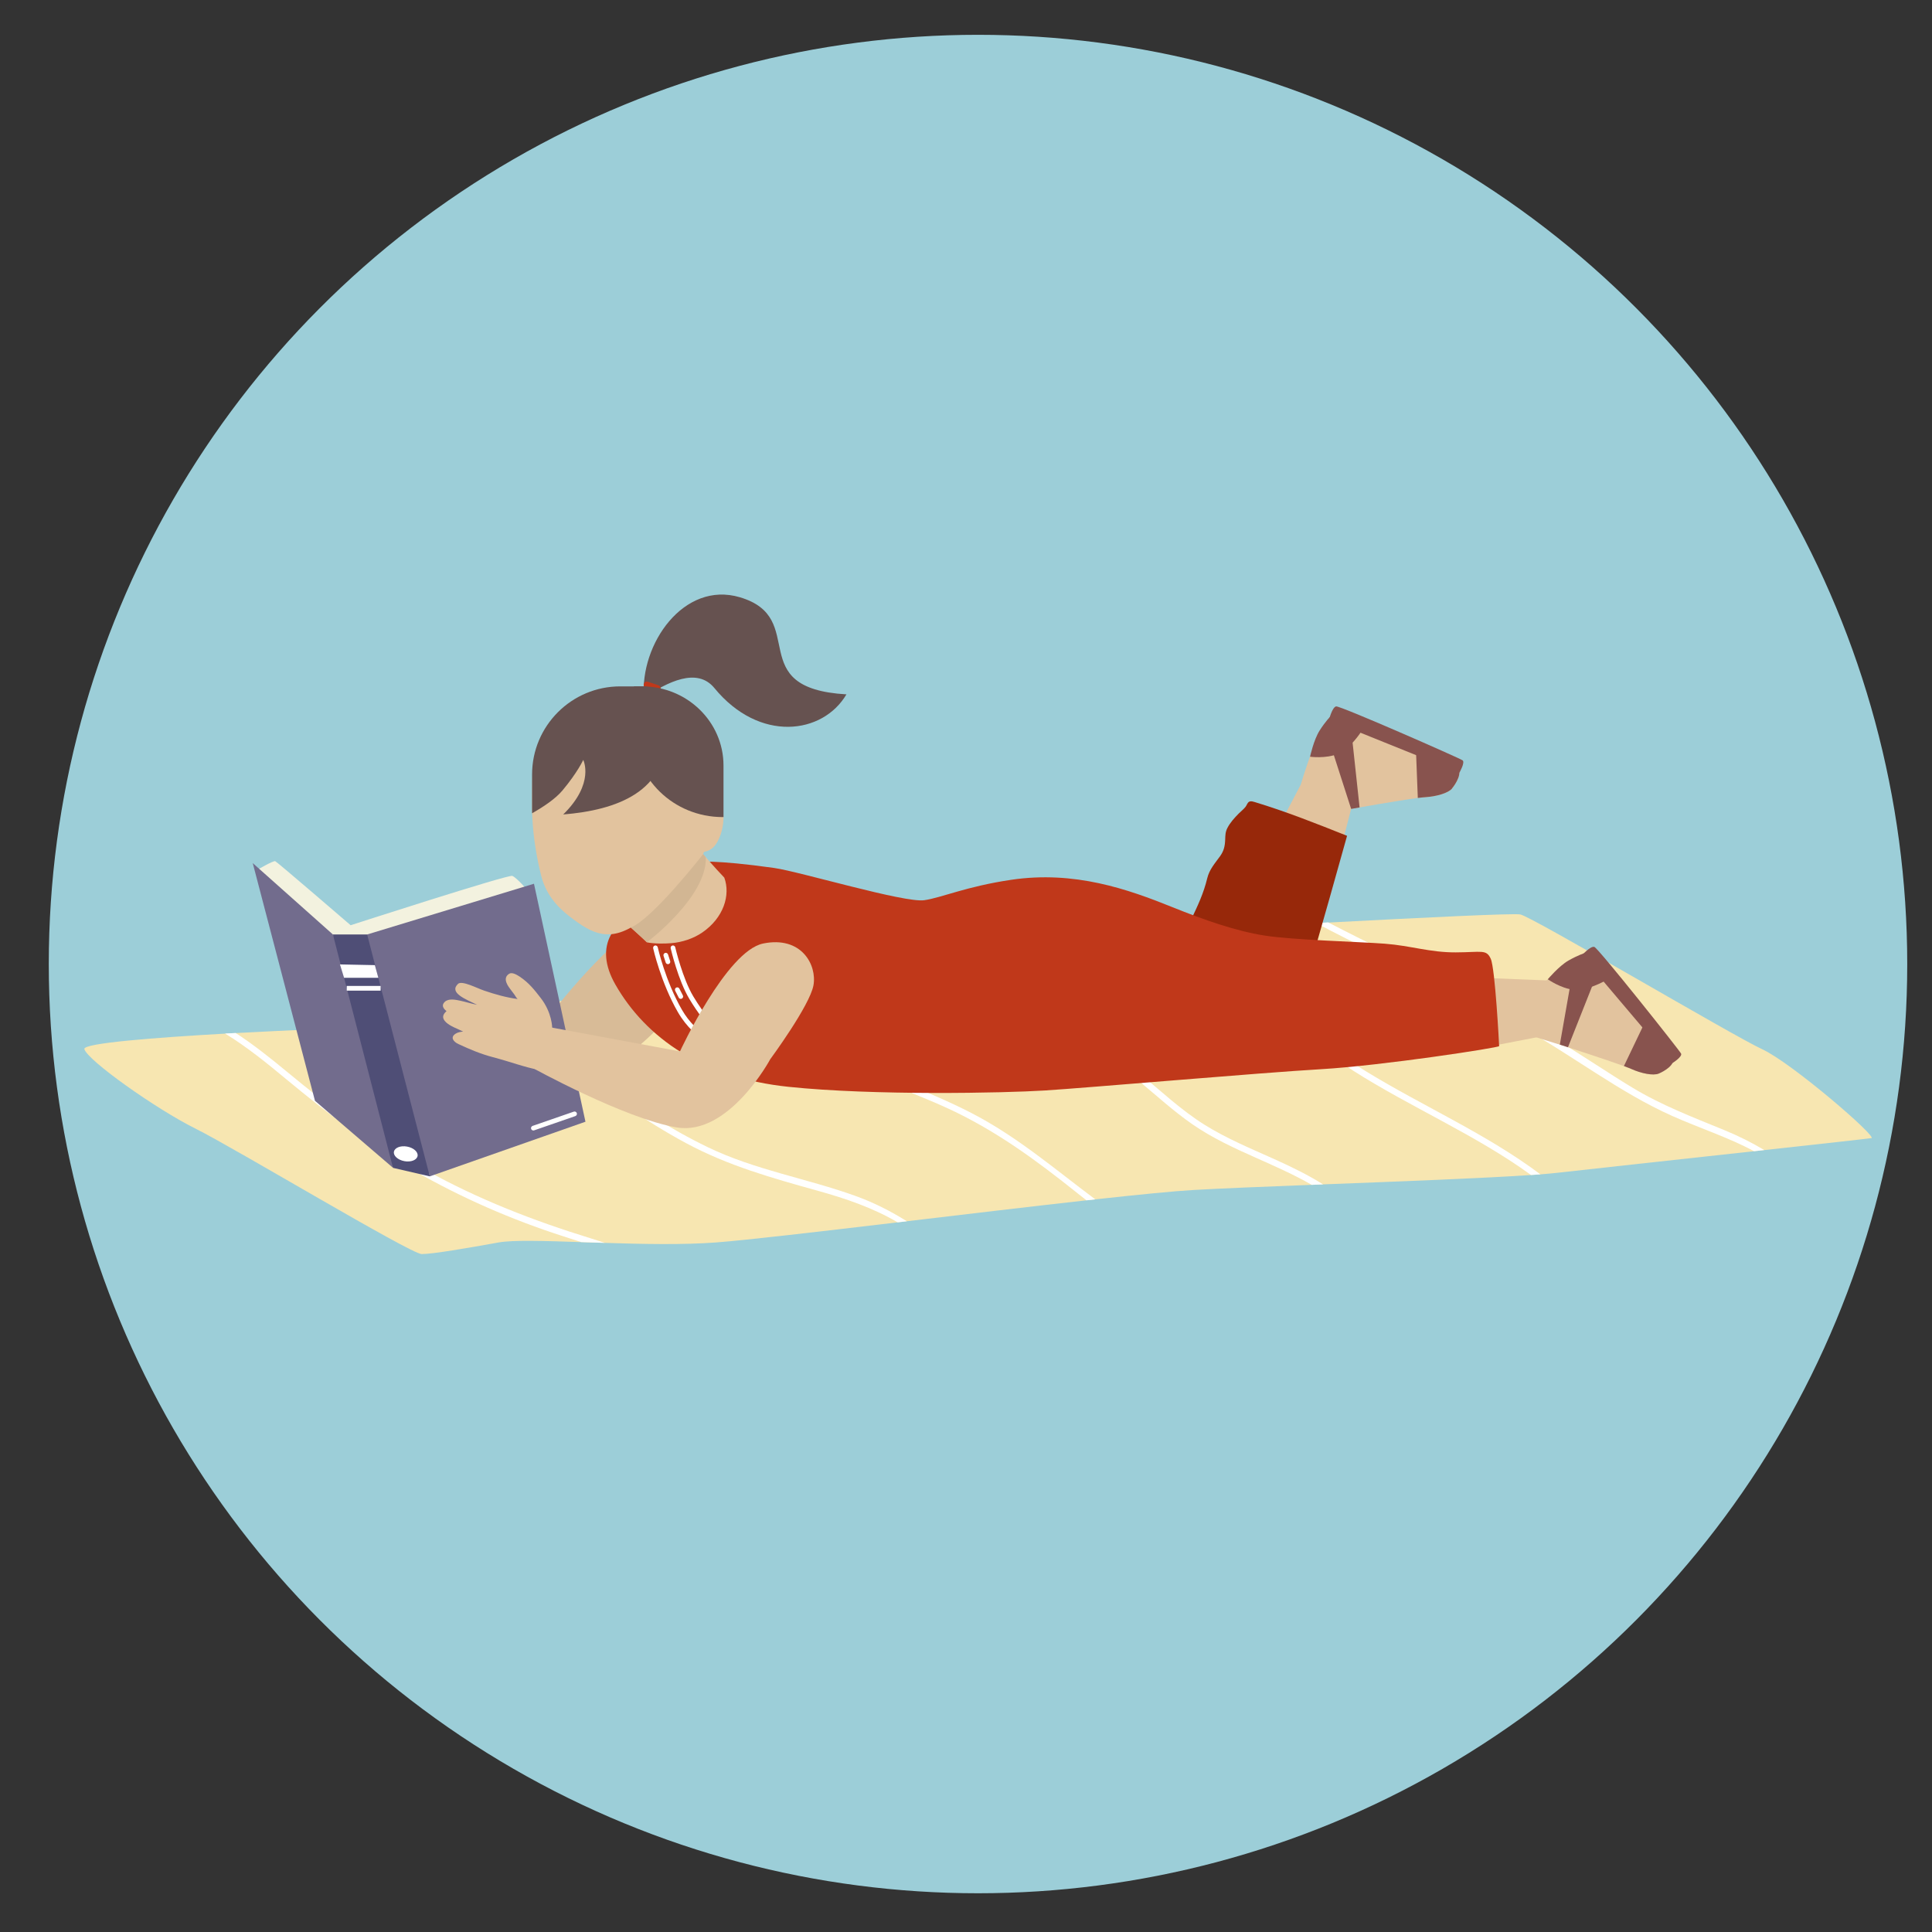 <?xml version="1.0" encoding="UTF-8"?><svg id="Layer_1" xmlns="http://www.w3.org/2000/svg" viewBox="0 0 600 600"><rect x="0" y="0" width="600" height="600" fill="#333333" stroke="none"/><defs><style>.cls-1{fill:#f3f2df;}.cls-2{fill:#f7e6b1;}.cls-3{fill:#fff;}.cls-4{fill:#9cced8;}.cls-5{fill:#665250;}.cls-6{fill:#d8bb97;}.cls-7{fill:#c0381a;}.cls-8{fill:#d2b693;}.cls-9{fill:#e2c39e;}.cls-10{fill:#726c8d;}.cls-11{fill:#97280a;}.cls-12{fill:#88534e;}.cls-13{fill:#4f4e76;}</style></defs><circle class="cls-4" cx="303.73" cy="299.39" r="288.58"/><g><g><path class="cls-2" d="M581.17,353.44c-.82,.16-15.44,1.78-33.28,3.73-1.05,.12-2.11,.23-3.17,.35-23.64,2.58-51.71,5.64-61.06,6.7-1.41,.16-3.19,.32-5.29,.49-.91,.07-1.89,.14-2.92,.2-14.82,1.01-41.05,2.01-64.58,2.91-1.18,.05-2.35,.1-3.51,.14-14.85,.57-28.29,1.12-36.69,1.6-6.29,.36-17.24,1.46-30.51,2.91-.9,.1-1.82,.2-2.76,.3-16.81,1.87-36.9,4.26-55.78,6.5-.95,.12-1.9,.22-2.85,.34-24.72,2.93-46.95,5.53-56.35,6.24-10.26,.78-22.87,.51-34.56,.14-2.51-.08-4.99-.16-7.38-.24-11.49-.39-21.24-.69-25.65,.11-9.62,1.74-20.46,3.6-23.86,3.6s-58.22-32.99-70.34-39c-12.13-6.03-33.47-21.15-34.43-24.66-.51-1.85,22.18-3.58,43.71-4.8,1.1-.06,2.19-.12,3.28-.17,17.98-.98,34.24-1.58,34.24-1.58,0,0,17.78-2.24,43.75-5.49,1.12-.14,2.25-.28,3.41-.43,18.28-2.28,40.23-5.02,62.74-7.8,1.42-.17,2.83-.35,4.25-.52,23.49-2.9,47.39-5.83,68.21-8.33,1.27-.15,2.52-.3,3.76-.45,30.06-3.6,52.99-6.23,57.68-6.44,2.77-.13,8.06-.41,14.96-.78,1.1-.06,2.23-.13,3.4-.18,10.9-.59,24.95-1.37,39.13-2.12,1.24-.06,2.49-.13,3.75-.2,29.09-1.53,57.65-2.94,59.68-2.52,3.88,.81,65.86,37.59,75.08,41.84,9.22,4.25,35.9,27.28,33.96,27.66Z"/><path class="cls-3" d="M187.87,385.98c-2.51-.08-4.99-.16-7.38-.24-1.82-.59-3.65-1.17-5.48-1.77-16.17-5.2-31.8-12.02-46.52-20.48-14.16-8.13-26.99-17.87-39.53-28.28-6.04-5.02-12.3-10.1-19.05-14.23,1.1-.06,2.19-.12,3.28-.17,5.58,3.62,10.84,7.83,15.95,12.05,13.71,11.33,27.65,21.95,43.24,30.61,16.22,9.02,33.34,15.64,51.04,21.1,1.49,.47,2.98,.93,4.46,1.42Z"/><path class="cls-3" d="M281.63,379.27c-.95,.12-1.9,.22-2.85,.34-7.76-4.56-16.24-7.42-24.89-9.83-14.17-3.94-27.87-7.79-40.9-14.81-12.8-6.89-24.58-15.45-36.32-23.96-8.37-6.07-16.85-11.86-25.51-17.29,1.12-.14,2.25-.28,3.41-.43,21.7,14.41,41.69,31.6,65.2,42.96,14.73,7.12,30.7,9.68,45.97,15.18,5.67,2.05,10.92,4.73,15.88,7.83Z"/><path class="cls-3" d="M340.17,372.47c-.9,.1-1.82,.2-2.76,.3-.98-.76-1.96-1.53-2.93-2.31-12.54-10.03-25.1-19.27-39.73-26.06-7.62-3.53-15.51-6.4-23.16-9.86-7.32-3.3-14.12-7.38-20.84-11.74-6.91-4.47-13.79-9.02-21.28-12.49-3.97-1.82-8.04-3.4-12.16-4.81,1.42-.17,2.83-.35,4.25-.52,4.67,1.74,9.26,3.7,13.65,6.03,7.53,4,14.49,8.94,21.7,13.44,14.18,8.85,30.12,13.62,44.88,21.26,14.14,7.32,25.73,17.32,38.36,26.77Z"/><path class="cls-3" d="M410.87,367.82c-1.18,.05-2.35,.1-3.51,.14-5.54-3.18-11.48-5.8-17.28-8.38-6.84-3.05-13.67-6.19-19.85-10.48-5.84-4.06-11.09-8.88-16.56-13.41-19.31-16-40.9-29.11-63.89-39.04,1.27-.15,2.52-.3,3.76-.45,21.59,9.63,41.87,22.05,60.21,37.04,6.7,5.48,13.01,11.5,20.38,16.1,6.85,4.28,14.34,7.36,21.69,10.67,5.15,2.32,10.29,4.81,15.07,7.81Z"/><path class="cls-3" d="M478.37,364.7c-.91,.07-1.89,.14-2.92,.2-17.07-12.42-37.39-21.04-55.08-32.31-14.27-9.1-25.07-21.48-37.95-32.25-5.04-4.21-10.53-7.93-16.24-11.37,1.1-.06,2.23-.13,3.4-.18,4.49,2.8,8.83,5.79,12.89,9.09,7.16,5.8,13.41,12.61,20.2,18.83,6.63,6.07,13.89,11.3,21.55,16,17.66,10.83,37.54,19.49,54.15,31.99Z"/><path class="cls-3" d="M547.89,357.16c-1.05,.12-2.11,.23-3.17,.35-8.14-4.37-16.93-7.16-25.37-10.93-16.51-7.36-31.03-18.86-46.84-27.58-14.61-8.04-29.67-15.23-44.62-22.62-6.41-3.16-12.83-6.37-19.17-9.72,1.24-.06,2.49-.13,3.75-.2,23.69,12.28,48.18,23.03,71.16,36.66,7.89,4.67,15.44,9.89,23.28,14.63,9.13,5.53,18.79,9.2,28.62,13.23,4.32,1.77,8.45,3.83,12.38,6.18Z"/></g><g><polygon class="cls-9" points="392.3 265.85 404.88 241.94 414.86 242.98 419.93 249.97 412.59 278.35 392.3 265.85"/><path class="cls-9" d="M450.95,244.88c-1.18,1.39-4.71,2.46-8.3,2.69-.21,0-.49,.04-.8,.07,0,0-.03,0-.05,0-.41,.04-.91,.11-1.47,.17h-.02c-6.13,.82-19.79,3.23-19.79,3.23l-10.84,2.01-5.66-9.52s5.83-20.58,10.48-20.95c2.11-.17,14.99,5.12,25.21,9.64,.64,.29,1.27,.56,1.88,.83,2.22,1,4.27,1.94,5.98,2.75,2.71,1.27,4.57,2.22,4.97,2.55,1.83,1.51-.43,5.11-1.6,6.51Z"/><path class="cls-12" d="M453.24,239.94s1.84-3.19,.97-3.82c-.87-.64-38.02-16.99-39.27-16.74-1.25,.26-2.22,4.23-2.22,4.23l40.52,16.33Z"/><path class="cls-12" d="M450.95,244.88c-1.18,1.39-4.71,2.46-8.3,2.69-.21,0-.49,.04-.8,.07,0,0-.03,0-.05,0-.41,.04-.91,.11-1.47,.17h-.02l-.6-15.58-.02-.45,1.9,1.28,3.76,2.54s.88,.08,2.21,.2c2.71,1.27,4.57,2.22,4.97,2.55,1.83,1.51-.43,5.11-1.6,6.51Z"/><path class="cls-12" d="M422.8,227.13s-3.47,5.46-7.29,7c-3.82,1.54-8.66,.88-8.66,.88,0,0,1.12-5.24,2.97-8.14s3.41-4.44,3.41-4.44l9.58,4.7Z"/><polygon class="cls-12" points="413.92 233.54 419.61 251.21 422.23 250.76 419.94 229.51 413.92 233.54"/></g><g><polygon class="cls-9" points="454.06 303.43 481.06 304.5 484.41 313.96 480.28 321.55 451.5 327.13 454.06 303.43"/><g><path class="cls-9" d="M515.1,333.42c-1.69,.68-5.31-.01-8.59-1.49-.19-.09-.45-.19-.74-.31,0,0-.03-.01-.05-.01-.38-.16-.86-.33-1.38-.53t-.02,0c-5.81-2.13-19.02-6.37-19.02-6.37l-10.52-3.28-.57-11.06s14.76-15.49,19.04-13.64c1.94,.84,10.87,11.52,17.8,20.29,.43,.56,.86,1.09,1.28,1.62,1.5,1.92,2.87,3.71,4.01,5.22,1.8,2.39,3.01,4.1,3.2,4.57,.92,2.19-2.76,4.32-4.45,5.01Z"/><path class="cls-12" d="M519.43,330.12s3.12-1.96,2.64-2.93-25.71-32.76-26.94-33.12c-1.23-.36-3.94,2.71-3.94,2.71l28.23,33.34Z"/><path class="cls-12" d="M515.1,333.42c-1.69,.68-5.31-.01-8.59-1.49-.19-.09-.45-.19-.74-.31,0,0-.03-.01-.05-.01-.38-.16-.86-.33-1.38-.53t-.02,0l6.73-14.06,.19-.4,1.08,2.02,2.14,4s.74,.48,1.86,1.21c1.8,2.39,3.01,4.1,3.2,4.57,.92,2.19-2.76,4.32-4.45,5.01Z"/><path class="cls-12" d="M498.47,304.59s-5.62,3.21-9.71,2.79c-4.09-.42-8.07-3.26-8.07-3.26,0,0,3.43-4.11,6.42-5.82,2.99-1.7,5.08-2.34,5.08-2.34l6.28,8.62Z"/><polygon class="cls-12" points="487.63 306.12 484.42 324.41 486.95 325.23 494.83 305.36 487.63 306.12"/></g></g><path class="cls-6" d="M204.04,286.19c-9.01-1.94-32.04,27.58-32.04,27.58l-39.55-16.16-6.45,11.79s24.85,21.29,40.19,27.27c15.34,5.99,36.91-16.14,36.91-16.14,0,0,11.28-12.54,13.67-18.48,2.39-5.95-3.72-13.92-12.74-15.87Z"/><path class="cls-11" d="M387.94,248.99c-.56,.29-.72,1.04-1.09,1.53-.59,.78-1.46,1.43-2.15,2.13-1.34,1.36-2.66,2.8-3.54,4.52-.63,1.24-.62,2.27-.67,3.63-.08,2.03-.42,3.48-1.6,5.12-1.62,2.25-3.31,4.09-3.98,6.87-1.1,4.57-2.92,8.46-4.95,12.69-1.18,2.47-2.19,5.28-3.71,7.56,0,0,40.51,6.06,40.99,5.34,.49-.73,11.1-38.81,11.1-38.81-9.45-3.77-18.95-7.54-28.69-10.49-.47-.14-.97-.29-1.45-.19-.1,.02-.18,.05-.26,.09Z"/><path class="cls-7" d="M216.4,267.66s5.54-.72,24.05,1.9c7.95,1.13,40.44,10.89,46.57,10.01,5.48-.79,12.95-4.25,27.02-6.34,19.7-2.92,36.29,2.94,50.07,8.5,9.72,3.92,19.64,7.41,28.57,8.81,8.93,1.4,29.24,1.92,37.34,2.53,8.1,.61,13.98,2.73,22.06,2.7,8.09-.03,9.52-1.04,10.89,2s2.59,26.63,2.6,27.11c.01,.48-36.27,6.06-55.33,7.17-19.06,1.11-73,5.82-85.76,6.61-12.76,.8-53.18,1.62-79.61-1.14-26.43-2.75-44.29-15.09-53.82-31.87-3.28-5.78-3.68-11.04-1.35-15.29,6.56-11.97,26.7-22.71,26.7-22.71Z"/><g><path class="cls-9" d="M200.89,292.65c2.35,.47,5.34,.44,7.61,.26,3.34-.28,6.85-1.42,9.62-3.33,6.58-4.53,8.81-11.56,6.82-17.02-3.08-3.19-7.08-7.89-7.08-7.89l-24.68,21.1s5.13,4.19,7.71,6.87Z"/><path class="cls-9" d="M165.24,250.8c0,.77,0,1.53,.04,2.3,0,.32,.03,.64,.05,.96,.03,.77,.09,1.53,.15,2.31,.25,3.12,.68,6.35,1.26,9.49,.27,1.47,.57,2.94,.91,4.36,.15,.67,.31,1.34,.49,1.99,1.7,6.49,6,10.27,8.75,12.4,7.22,5.59,12.68,8.39,22.07,1.47,9.37-6.92,18.35-17.04,19.7-21.62,1.36-4.57-1.33-21.31-5.02-26.11-3.72-4.79-6.91-7.67-11.47-7.67-4.57-.02-17.34-4.04-19.67-3.5-2.33,.54-16.51,9.84-16.51,9.84-.9,.27-.73,10.96-.74,12.3,0,.49,0,.99,0,1.48Z"/><path class="cls-9" d="M213.69,252.38s2.17-7.05,7.49-5.23c5.32,1.82,3.83,12.13,.62,15.7-2.42,2.69-6.31,1.64-6.31,1.64l-1.8-12.11Z"/></g><g><path class="cls-1" d="M79.78,270.21s5.09-3,5.7-2.76c.61,.24,23.41,19.89,23.41,19.89,0,0,48.88-15.81,50.21-15.32,1.33,.49,4.9,4.65,4.9,4.65,0,0-48.92,24.26-49.28,24.26s-34.93-30.72-34.93-30.72Z"/><path class="cls-10" d="M103.39,290.21l-24.9-22.17,19.33,73.83,24.25,20.82s1.86-31.31,.89-32.28c-.97-.97-19.57-40.2-19.57-40.2Z"/><polygon class="cls-13" points="114.02 290.21 103.39 290.21 122.06 362.69 133.47 365.33 123.92 293.7 114.02 290.21"/><polygon class="cls-10" points="114.02 290.21 165.83 274.45 181.82 348.36 133.47 365.33 114.02 290.21"/><polygon class="cls-3" points="105.58 299.51 116.42 299.73 117.5 303.66 106.85 303.66 105.58 299.51"/><rect class="cls-3" x="107.69" y="306.19" width="10.52" height="1.46"/><path class="cls-3" d="M165.64,351.08c-.3,0-.58-.19-.69-.49-.13-.38,.07-.79,.45-.93l12.8-4.43c.38-.13,.79,.07,.93,.45,.13,.38-.07,.79-.45,.93l-12.8,4.43c-.08,.03-.16,.04-.24,.04Z"/><path class="cls-3" d="M129.68,359.01c-.23,1.25-2.05,1.97-4.08,1.6-2.03-.37-3.49-1.68-3.26-2.93,.23-1.25,2.05-1.97,4.08-1.6,2.03,.37,3.49,1.68,3.26,2.93Z"/></g><path class="cls-9" d="M171.48,319.15s0-4.67-3.59-9.26c-1.93-2.47-3.56-4.63-6.51-6.6-.85-.56-2.33-1.43-3.22-.9-2.38,1.43-.19,4.11,.43,4.94,.38,.51,.76,1.02,1.15,1.53,.17,.22,.81,1.36,1.06,1.4-3.54-.46-7.06-1.46-10.43-2.61-2.28-.78-6.93-3.24-8.13-2.1-2.87,2.74,2.23,4.71,5.94,6.5-1.79-.33-3.59-.93-5.24-1.27-1.44-.3-3.61-.8-4.83,.37-1.04,1-.55,1.99,.56,2.87-1.11,.96-1.65,2.11-.07,3.54,1.27,1.15,3.31,1.86,4.82,2.61,.14,.07,.28,.13,.42,.2-.88,.06-1.69,.24-2.31,.63-1.89,1.18-.61,2.57,.83,3.24,3.52,1.65,7.01,3.1,10.66,4.06,5.52,1.45,10.14,3.22,14.16,3.92l4.3-13.06Z"/><path class="cls-3" d="M225.94,326.9l-.52-.16c-.39-.12-9.52-3.11-14.88-12.38-5.27-9.12-7.67-19.75-7.69-19.85-.09-.39,.16-.78,.55-.87,.39-.08,.78,.16,.87,.55,.02,.1,2.37,10.52,7.53,19.44,4.37,7.56,11.6,10.78,13.56,11.54l.96-1.4c-1.89-.98-6.6-4.17-12.22-13.52-3.49-5.8-5.71-15.33-5.81-15.74-.09-.39,.15-.78,.54-.87,.38-.09,.78,.15,.87,.54,.02,.1,2.27,9.72,5.64,15.31,6.84,11.36,12.24,13.25,12.3,13.27l.92,.3-2.63,3.83Z"/><path class="cls-9" d="M236.96,293.03c-11.39,2.36-25.79,33.49-25.79,33.49l-42.01-7.81-3.92,12.85s28.64,15.81,44.88,18.57c16.24,2.75,29.09-21.18,29.09-21.18,0,0,12.29-16.66,13.42-22.96,1.13-6.31-3.72-15.44-15.69-12.96Z"/><path class="cls-3" d="M207.43,299.42c-.31,0-.59-.2-.69-.5l-.67-2.06c-.12-.38,.09-.79,.47-.92,.38-.12,.79,.09,.92,.47l.67,2.06c.12,.38-.09,.79-.47,.92-.07,.02-.15,.04-.22,.04Z"/><path class="cls-3" d="M211.43,310.21c-.26,0-.52-.14-.65-.4l-1.09-2.12c-.18-.36-.04-.8,.31-.98,.36-.18,.8-.04,.98,.31l1.09,2.12c.18,.36,.04,.8-.31,.98-.11,.05-.22,.08-.33,.08Z"/></g><path class="cls-5" d="M262.87,215.64c-7.35,12.48-27.05,15.05-41.01-1.96-5.39-6.57-14.53-1.88-21.88,2.97-1.32-16.61,12.37-36.31,29.78-31.17,21.82,6.45,.73,28.29,33.11,30.16Z"/><path class="cls-7" d="M205.17,214.16c-.14,.57-.69,.89-1.24,.71l-3.27-1.08c-.54-.18-.87-.79-.73-1.36h0c.14-.57,.69-.89,1.24-.71l3.26,1.08c.54,.18,.87,.79,.73,1.36h0Z"/><path class="cls-5" d="M200.89,213.16h-8.26c-15.12,0-27.39,12.26-27.39,27.38v12.03c3.46-1.96,7.26-4.47,9.45-7.1,4.74-5.68,6.44-9.47,6.44-9.47,0,0,3.67,7.25-6.22,16.94,16.64-1.35,32.44-7.08,31.98-25.46-.23-9.36-6.02-14.31-6.02-14.31Z"/><path class="cls-5" d="M224.7,253.75h-.28c-15.21,0-27.55-12-27.55-26.81v-13.78h2.55c13.96,0,25.27,11.01,25.27,24.59v16Z"/><path class="cls-8" d="M218.37,265.26s-15.53,19.94-22.46,22.8l4.98,4.58s18.76-14.07,18.31-26.43l-.83-.95Z"/></svg>